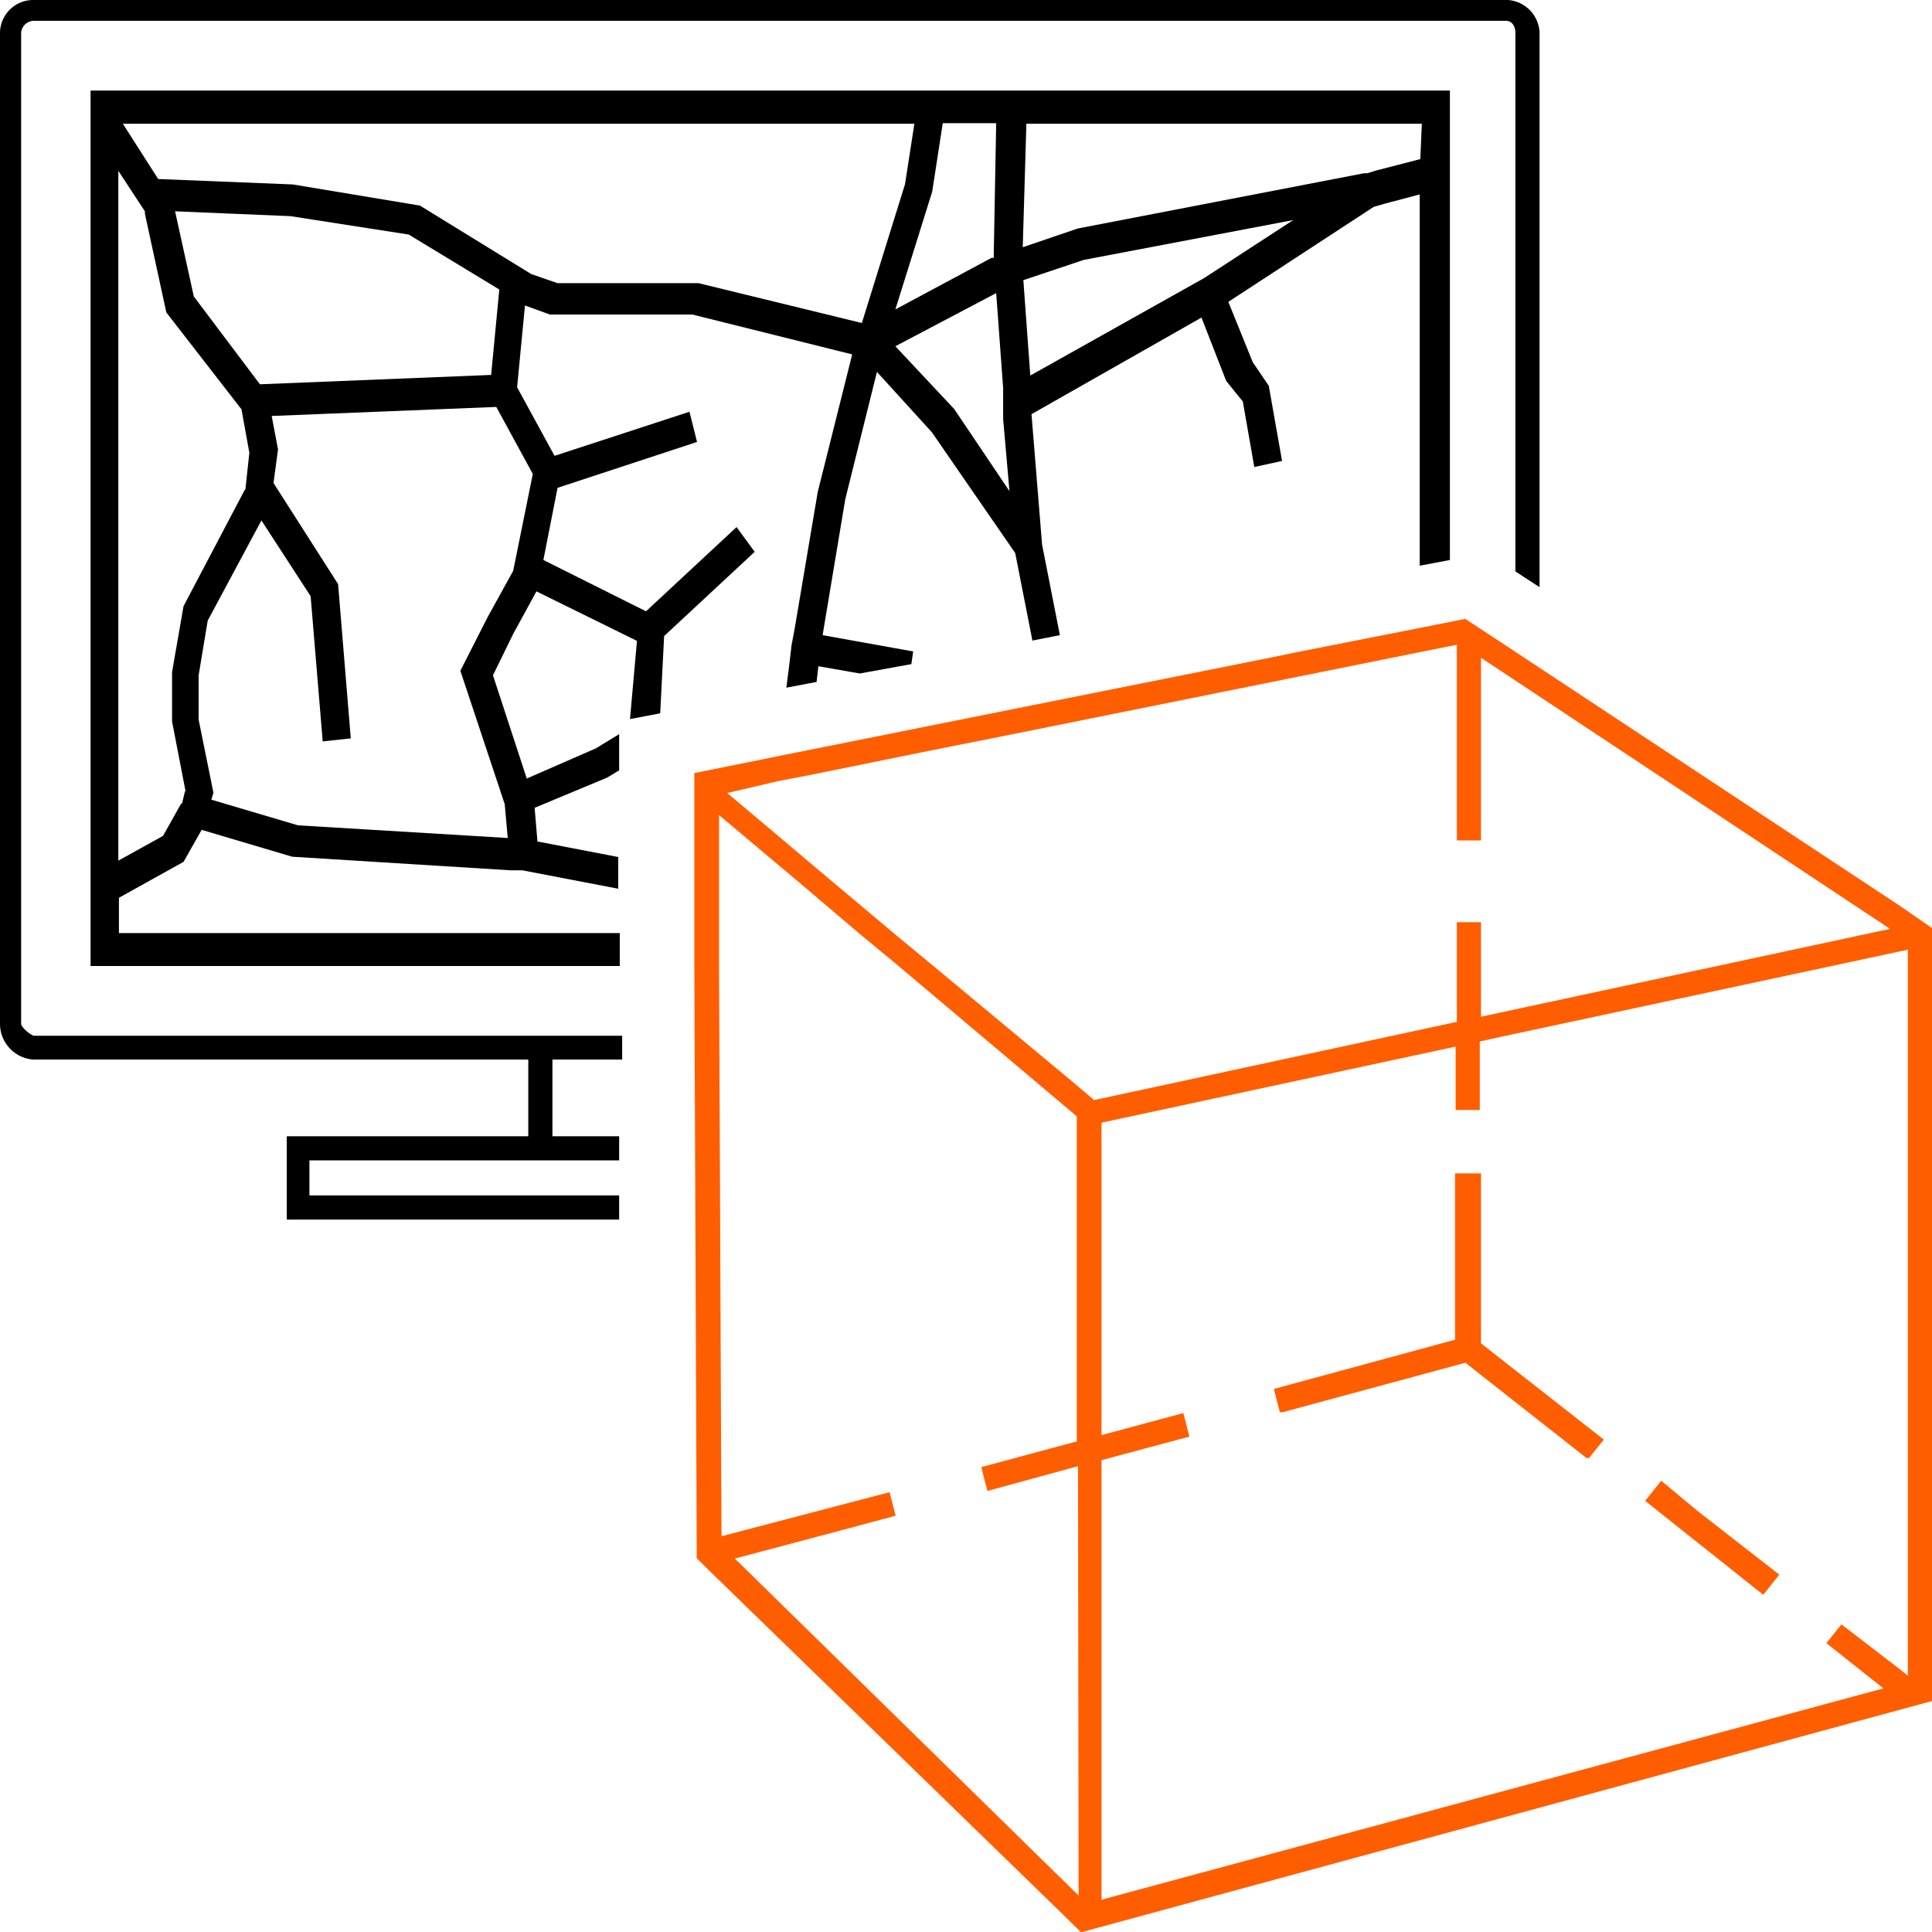 <svg id="icons" xmlns="http://www.w3.org/2000/svg" viewBox="0 0 64 64">
    <style> .st0 { fill:#ff5e00; } </style>
    <path d="M3 3v29h17.53v-1.09H3.94v-1.17l2.14-1.19.6-1.06 3 .89 7.23.45h.39l3.18.61v-1.05l-2.65-.51h-.03v-.05l-.09-1.07 2.4-1 .4-.24v-1.2l-.77.47-2.29 1-1.12-3.42L17 21l.77-1.41 3.33 1.64-.23 2.59 1-.19.13-2.56 3-2.79-.6-.82-3 2.79-3.4-1.7.47-2.39 4.62-1.52-.25-1-4.47 1.46-1.24-2.27.26-2.71.83.3h4.72l5.29 1.32-1.14 4.55-.77 4.56-.1.53-.06.52-.11.88 1-.19.06-.52 1.37.24 1.71-.31.06-.42-3-.54.75-4.5 1.05-4.22 1.82 2 2.76 4 .57 2.9.91-.18-.59-3-.35-4.32 5.63-3.2.82 2.1.55.68.38 2.17.92-.2-.44-2.49-.53-.78-.81-2 4.82-3.15.35-.1 1.17-.31v12.3l1-.19V3zm3.13 23.2l-.1.42H6l-.6 1.07-1.48.82V5.66L4.8 7v.08l.71 3.27L8 13.56 8.26 15l-.13 1.2-.05.08-2 3.8-.38 2.18v1.64l.45 2.33zM5.8 7l3.82.16 3.92.61 3 1.82-.27 2.83-7.66.31-2.19-2.91zm11.85 8.7L17 18.91l-.85 1.54-.9 1.77 1.47 4.42.1 1.12-6.95-.42L7 26.49l.07-.23-.49-2.42v-1.47l.3-1.81 1.78-3.32 1.63 2.51.4 4.81.93-.1-.42-5.11L9.06 16l.15-1.11L9 13.78l7.44-.3zm10.9-5l-5.41-1.32h-4.67l-.87-.3-3.69-2.27-4.21-.7-4.46-.18L4.07 4.1h26.22l-.31 2zm2.33-4.35l.35-2.27H33l-.08 4.31v.15h-.07l-3.19 1.71zm.73 7.2l-1.95-2.08L33 9.71l.23 3.14v1.03l.21 2.39zm8.28-4.34l-.41.23-5.35 3-.23-3.16 2-.67 6.94-1.32zm7.16-3.94l-1.47.38-.29.09h-.11L35.7 7.57l-1.82.62L34 4.1h13.1zM49.79 0H1.11A1.1 1.1 0 0 0 0 1.08v32.84a1.19 1.19 0 0 0 1.11 1.18H17.5v2.54h-8v2.76h11.01v-.8H10.25v-1.16h10.26v-.8H18.3V35.1h2.31v-.79H1.11c-.2-.09-.41-.31-.41-.39V1.08a.43.43 0 0 1 .41-.39h48.78c.2 0 .31.19.31.39v17.85l.8.52V1.08A1.13 1.13 0 0 0 49.79 0z"/>
    <path class="st0" d="M56.23 50.05l-1.2-1-.5.63 3.91 3.11.16-.2.34-.43zm0 0l-1.2-1-.5.63 3.91 3.11.16-.2.34-.43zm-7.17-11.18h-.8v5.51l-6 1.63.08.32.12.46 6.13-1.66.44.35 3.6 2.83.11-.14.39-.48-4.07-3.19zm-16.54 9.74l.07.29 2.19-.58V48zM63.94 30.7l-1-.69-13.2-8.72-.9-.59-.3-.2-.54.11-5.07 1-.67.14-10 2-5.49 1.1-.95.19-2.82.57V32l.08 19.4v.22l.57.56L34.78 63l.87.85.16.16 27.78-7.55.41-.11V30.74zM25.8 25.87l1-.19 3.74-.76 3.31-.66L47 21.61l1-.2.26-.05v6.48h.8v-6.05l.68.45 12.07 8 .8.53-13.55 2.91v-3.13h-.8v3.3l-11.73 2.53-.29.06-.08-.07-.66-.56L30.92 32l-1.21-1-2.63-2.21-1.35-1.14-1.64-1.38zm9.93 36.92l-.9-.88-10.2-10-.29-.28 3.54-.94 1.79-.48-.2-.78-5.57 1.46L23.82 32v-5l1.84 1.55.8.67 2 1.7 1.21 1 6 5.06v10.77l-.9.24-2.26.61.07.29.13.5 3-.82zm27.47-7.28l-.26-.21L61 53.81l-.5.62 1.89 1.5-25.9 7V48.37l2.31-.62.6-.16-.2-.78-2.71.73V37.19l11.73-2.52v2.1h.8V34.5l.68-.15 13.5-2.89zM55 49.09l-.5.63 3.91 3.11.16-.2.34-.43-2.71-2.15zm-6-10.22h-.8v5.51l-6 1.63.08.32.12.46 6.13-1.66.44.35 3.6 2.83.11-.14.39-.48-4.01-3.19zm0 5.63v-5.63h-.8v5.51l-6 1.63.08.32.12.46 6.13-1.66.44.35 3.6 2.83.11-.14.39-.48z"/>
</svg>